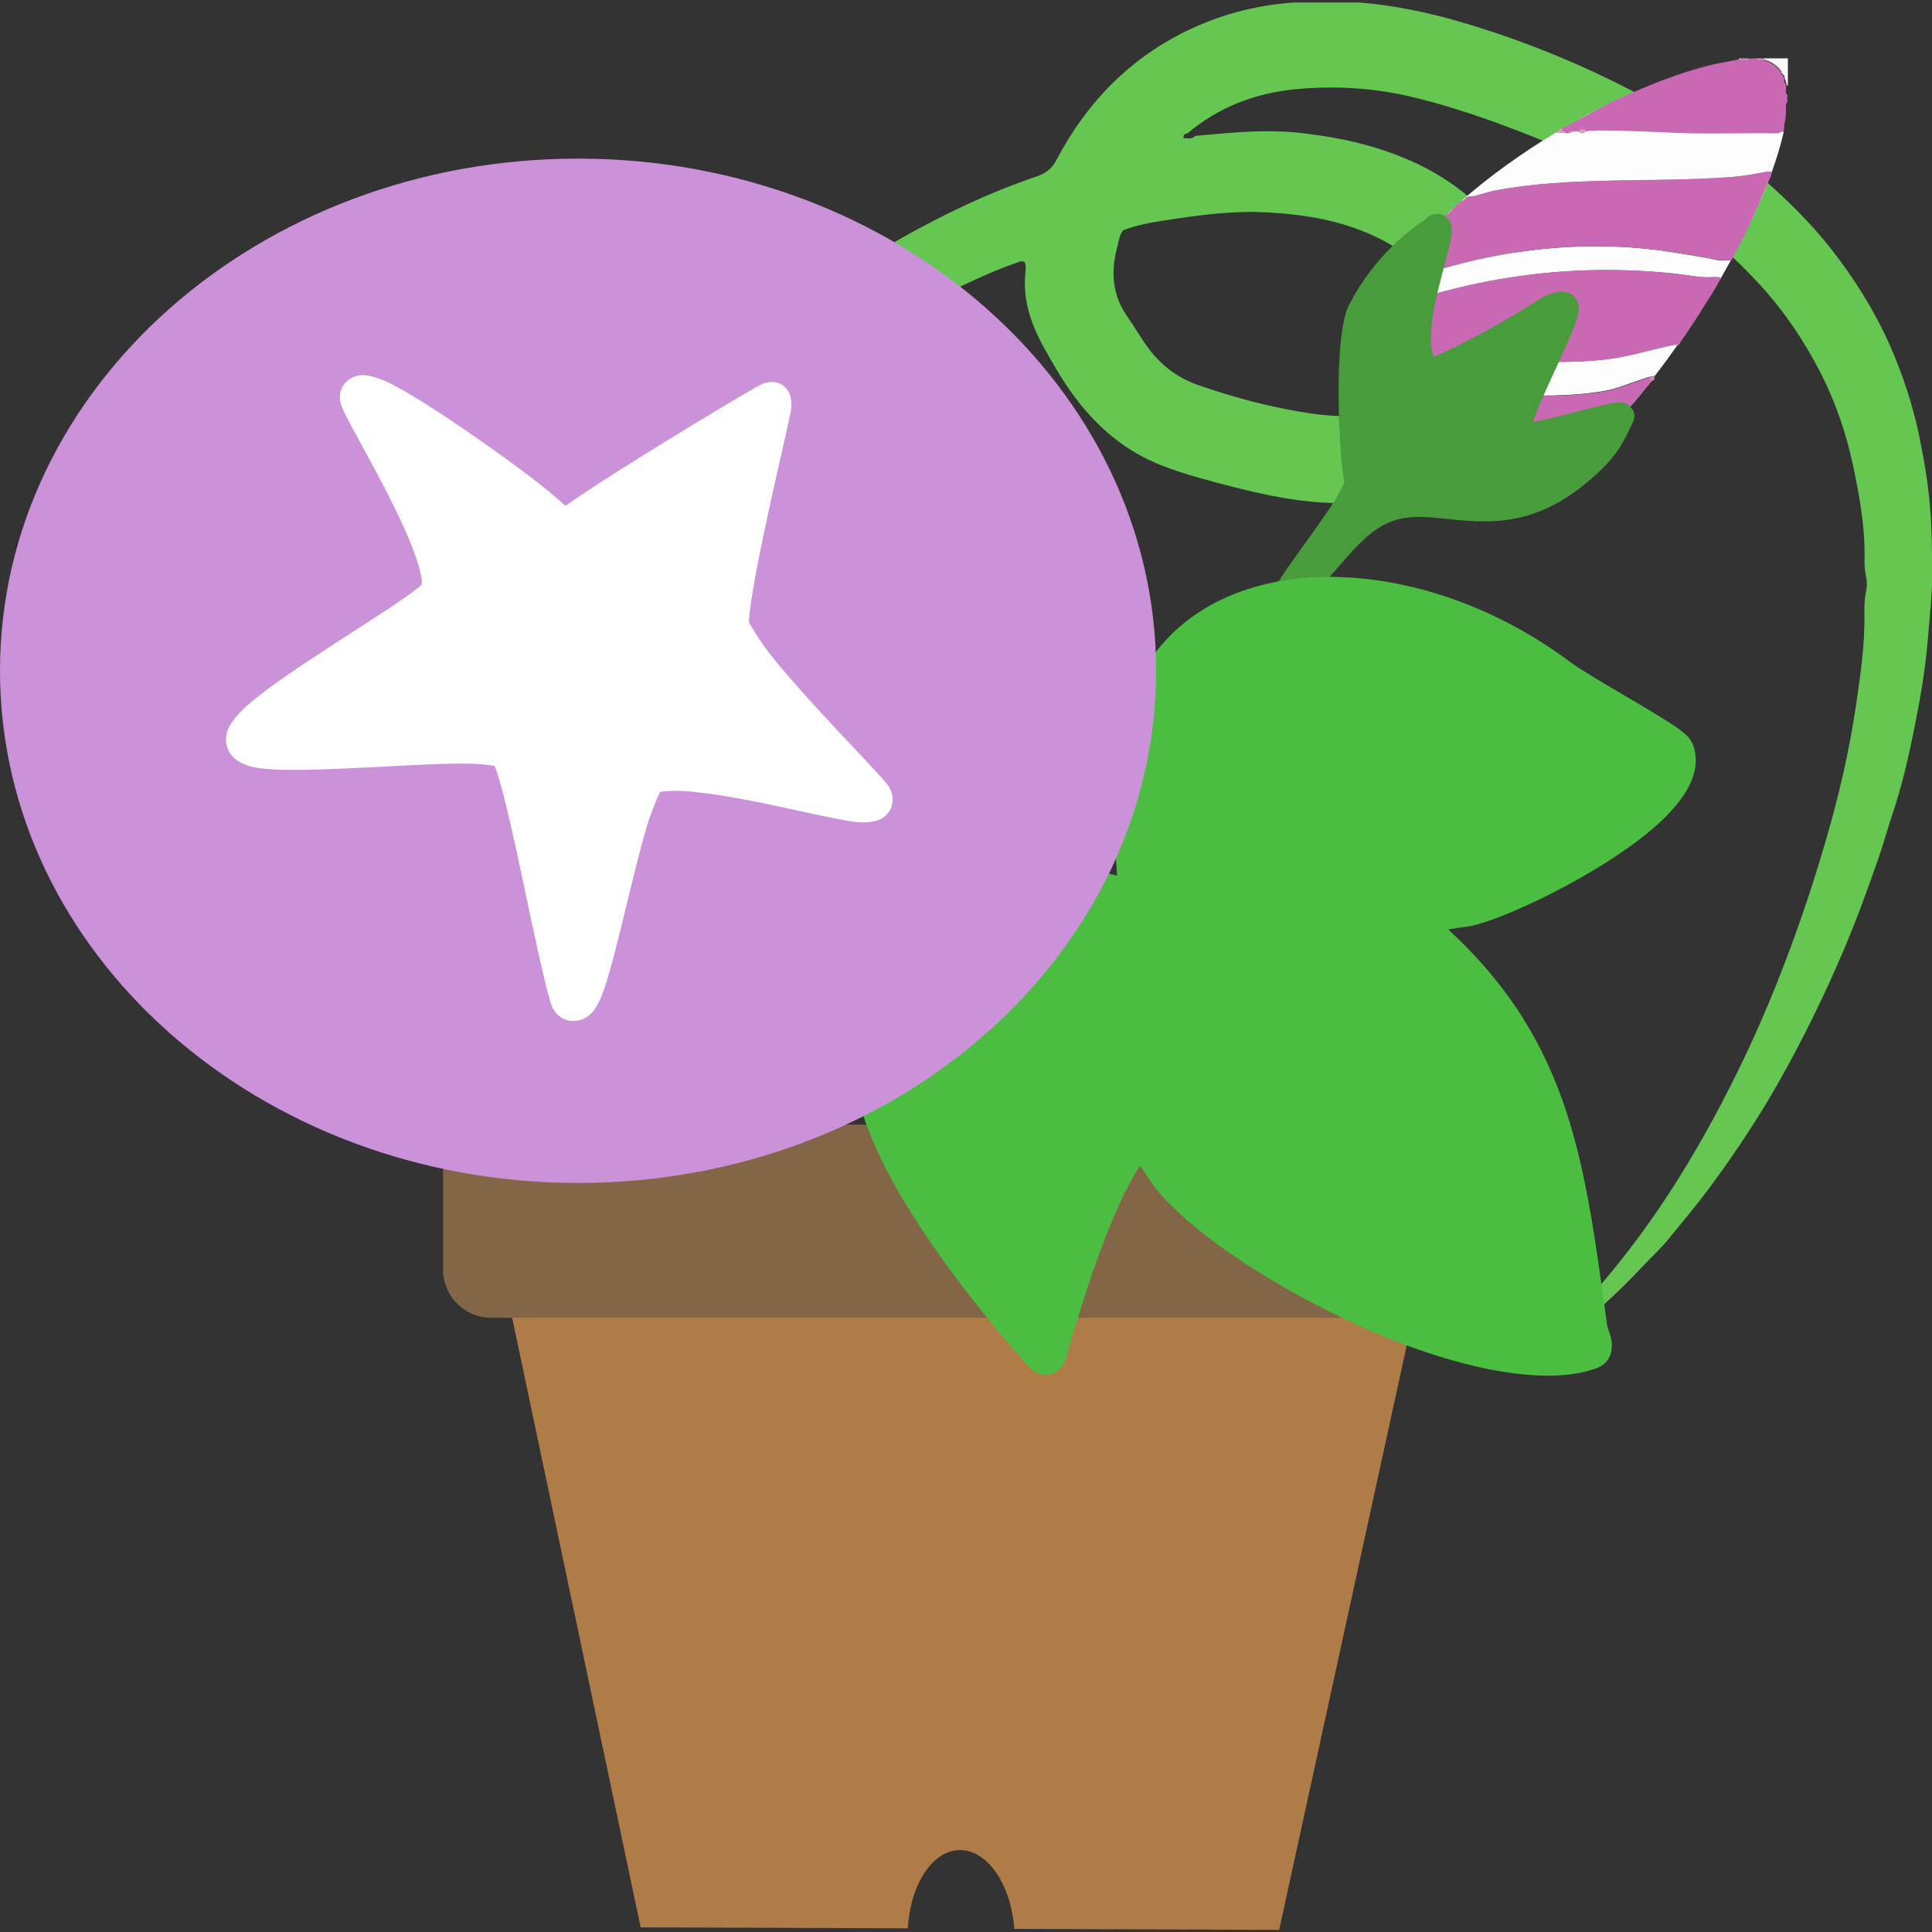 <svg height="100" viewBox="0 0 100 100" width="100" xmlns="http://www.w3.org/2000/svg" xmlns:xlink="http://www.w3.org/1999/xlink"><rect x="0" y="0" width="100" height="100" fill="#333333" stroke="none"/><clipPath id="a"><path clip-rule="evenodd" d="m29.92 8.21c16.51 0 29.92 11.88 29.92 26.51s-13.41 26.51-29.92 26.51-29.92-11.88-29.92-26.51 13.41-26.51 29.92-26.51z"/></clipPath><path d="m0 0h100v100h-100z" fill="none"/><path d="m66.98.13h.54 1.64 1.22c1.77.15 3.5.5 5.2 1 3.26.95 6.38 2.23 9.37 3.82 2.16 1.15 4.21 2.48 6.07 4.1 1.36 1.18 2.66 2.43 3.77 3.85 1.19 1.52 2.22 3.16 3.01 4.93.69 1.56 1.22 3.17 1.56 4.84.24 1.18.44 2.37.54 3.58.09 1.1.1 2.2.11 3.3.01 1.24-.14 2.46-.24 3.69-.13 1.56-.41 3.1-.72 4.63-.29 1.44-.63 2.88-1.1 4.28-.26.78-.48 1.58-.75 2.36-.57 1.63-1.16 3.24-1.84 4.83-.97 2.27-2.06 4.48-3.27 6.63-1.03 1.82-2.18 3.56-3.41 5.24-.74 1.02-1.55 1.98-2.34 2.95-.4.49-.87.91-1.3 1.37-1.29 1.38-2.67 2.65-4.22 3.75-.12 0-.15.08-.18.17-.1.04-.21.09-.31.13-.12-.01-.24-.03-.36-.04.63-.77 1.41-1.39 2.07-2.12 1.17-1.28 2.24-2.63 3.25-4.04 1.42-1.99 2.67-4.09 3.81-6.26 1.21-2.3 2.28-4.67 3.21-7.1.83-2.15 1.56-4.33 2.2-6.54.66-2.25 1.19-4.54 1.54-6.86.24-1.64.49-3.28.45-4.95 0-.36.01-.72.09-1.07.05-.24.05-.5 0-.74-.08-.34-.09-.67-.08-1.01.02-1.6-.26-3.17-.59-4.72-.35-1.67-.9-3.28-1.67-4.8-.84-1.64-1.86-3.17-3.11-4.54-1.18-1.3-2.48-2.47-3.91-3.49-2.1-1.51-4.36-2.76-6.75-3.76-2.35-.98-4.74-1.87-7.22-2.48-2.05-.51-4.14-.64-6.22-.44-2.06.2-3.96.92-5.57 2.28-.12.03-.25.06-.2.25.21 0 .43.07.6-.12 1.05-.08 2.1-.2 3.15-.23.85-.02 1.71 0 2.55.11 1.11.14 2.21.33 3.29.64 2.38.67 4.5 1.79 6.19 3.63 1.42 1.54 2.3 3.32 2.56 5.44.42 3.41-1.57 6.71-4.54 8.16-1.39.68-2.84 1.05-4.38 1.2-2.31.22-4.55-.19-6.76-.75-1.27-.33-2.55-.65-3.78-1.13-1.86-.72-3.32-1.95-4.5-3.52-.61-.81-1.11-1.68-1.6-2.56-.67-1.2-1.11-2.45-.98-3.85.02-.2.05-.4-.03-.6-.16-.1-.29-.01-.44.04-.62.21-1.22.46-1.81.72-2.38 1.07-4.66 2.32-6.78 3.84-2.37 1.7-4.49 3.65-6.35 5.9-1.54 1.87-2.83 3.88-3.86 6.06-.89 1.88-1.58 3.84-1.98 5.89-.25 1.32-.43 2.64-.56 3.98-.07.76-.03 1.52-.03 2.27 0 .79.07 1.6.16 2.41.14 1.23.36 2.44.61 3.64.22 1.02.54 2.03.87 3.03.59 1.79 1.35 3.5 2.15 5.2.04.08.05.17.08.26-.02.02-.05.04-.07.05-.26-.06-.34-.29-.45-.47-1.23-1.93-2.33-3.93-3.19-6.06-.66-1.64-1.19-3.32-1.55-5.05-.51-2.47-.71-4.98-.54-7.5.08-1.13.25-2.26.45-3.39.34-1.86.89-3.65 1.59-5.39.8-1.98 1.81-3.86 3.03-5.61 1.59-2.28 3.4-4.35 5.48-6.2 2.07-1.85 4.32-3.45 6.73-4.82 2.26-1.28 4.61-2.4 7.08-3.24.46-.16.77-.38 1.02-.85 1.61-3.05 3.92-5.4 7.08-6.84 1.66-.76 3.42-1.19 5.24-1.31zm-8.85 11.79c-.21.28-.22.58-.3.86-.34 1.27-.27 2.47.51 3.59.36.51.67 1.06 1.04 1.57.66.91 1.51 1.59 2.58 1.97 1.95.68 3.93 1.21 5.97 1.5 1.46.21 2.91.18 4.32-.29 2.29-.76 3.55-2.73 2.69-5.16-.45-1.26-1.31-2.23-2.43-2.97-2.13-1.41-4.52-1.88-7.01-2-1.75-.09-3.49.15-5.22.42-.74.11-1.49.25-2.17.52z" fill="#65c751"/><path d="m79.96 69.54c.12.01.24.03.36.04-.33.47-.85.66-1.35.89.15-.5.66-.62.99-.93z" fill="#7bcd6c"/><path d="m35.28 57.09c.2.19.37.38.33.69-.45-.02-.37-.45-.54-.68h.21z" fill="#94d285"/><path d="m35.28 57.09h-.21c-.02-.07-.04-.15-.06-.22.03-.02.05-.03.07-.05.13.04.14.17.19.28z" fill="#65c751"/><path d="m35.6 57.77c.12.03.17.1.07.21-.07-.06-.07-.14-.06-.21z" fill="#94d285"/><path d="m80.63 69.45c.02-.09.06-.18.18-.17-.04.08 0 .23-.18.17z" fill="#90d480"/><path d="m46.98 99.81-13.82-.05-6.73-31.93 46.74.17-6.96 31.89-13.71-.05c-.17-2.31-1.39-4.1-2.83-4.08-1.42.02-2.56 1.8-2.68 4.06z" fill="#af7c48" fill-rule="evenodd"/><path d="m77.07 60.71c0-1.38-1.12-2.5-2.5-2.5h-49.14c-1.38 0-2.5 1.12-2.5 2.5v5c0 1.38 1.12 2.5 2.5 2.5h49.14c1.38 0 2.5-1.12 2.5-2.5z" fill="#836648" fill-rule="evenodd"/><path d="m89.04 14.47s0 0 0 0c-.01.02-.03.05-.04.07.01-.02.03-.05.04-.06z" fill="#c86ab3"/><path d="m87.28 17.28c.31-.46.63-.96.94-1.46-.34.54-.69 1.08-1.05 1.61.04-.05.08-.1.11-.14z" fill="#c86ab3"/><path d="m86.92 17.85s.01-.08.03-.12c-.03.04-.06.08-.09.12z" fill="#c86ab3"/><path d="m76.43 25.83c.7 0 1.59-.01 2.19-.17.02 0 .07-.04.11-.07-.48.16-.93.24-1.36.21-.29-.02-.61 0-.94.04z" fill="#c86ab3"/><path d="m83.15 22.4c-.5.51-1.01.98-1.5 1.4.53-.43 1.03-.91 1.5-1.4z" fill="#c86ab3"/><path d="m71.8 24.12c.05.06.12.13.2.19-.32-.38-.63-.84-.95-1.41.23.44.49.88.75 1.22z" fill="#c86ab3"/><path d="m72.24 24.69s.06 0 .1 0c-.03-.03-.07-.06-.1-.1 0 .04-.01.08 0 .1z" fill="#c86ab3"/><path d="m73.16 25.39c.08.05.64.33.7.35.08.02.27.06.4.08-.44-.1-.9-.29-1.36-.63.09.08.17.16.26.21z" fill="#c86ab3"/><path d="m85.39 19.84c-.04.05-.09.1-.13.16.05-.05.1-.09.13-.16z" fill="#c86ab3"/><path d="m81.61 23.83c-.1.09-.21.16-.31.24.1-.08.21-.16.31-.24z" fill="#c86ab3"/><path d="m74.87 25.91s.44.01.44.01c-.15 0-.3 0-.45-.01z" fill="#c86ab3"/><path d="m81.41 6.35c-.18.09-.37.19-.55.27v.05c.18-.11.37-.21.55-.32z" fill="#c96ab3"/><path d="m83.54 5.22c-.26.12-.51.26-.76.4 2.43-1.25 4.8-2.11 6.71-2.44-1.82.25-4.41 1.31-5.95 2.05z" fill="#c96ab3"/><path d="m92.38 3.94s-.04-.05-.07-.07c.03.06.05.11.07.17 0-.04 0-.07 0-.1z" fill="#c96ab3"/><path d="m92.2 3.68s-.03-.03-.04-.04c.01.02.02.04.04.06z" fill="#c96ab3"/><path d="m90.7 3.03c.07 0 .13.01.19.01v-.02h-.36v.02s.11-.01.17-.02z" fill="#c96ab3"/><path d="m91.32 3.02v.06c.37.09.64.28.84.56.01.01.03.03.04.04v.02c.04.06.07.11.1.17.03.03.07.06.07.07v.1c.04.12.09.24.11.38h.06v-1.4h-1.23z" fill="#faf6fa"/><path d="m75.32 25.92s.62 0 .62 0v-.04c-.2.02-.41.03-.61.04z" fill="#d794cc"/><path d="m90.52 3.04v-.02s-.52 0-.52 0v.06c.18-.02.35-.03.52-.05z" fill="#e1b3dd"/><path d="m74.35 25.84v.08h.53c-.17-.03-.34-.04-.52-.08z" fill="#e29fd4"/><path d="m91.32 3.08v-.06h-.44v.02c.16 0 .31.01.44.04z" fill="#e29fd4"/><path d="m75.93 25.88v.04h.35v-.08c-.12.01-.23.02-.35.04z" fill="#e5c9e9"/><path d="m91.68 8.99c-.03.08-.05.16-.08.24.05-.07.08-.15.08-.24z" fill="#c96ab3"/><path d="m90 12.72s.05-.1.07-.15c-.05.1-.1.2-.16.3.03-.05.06-.1.09-.15z" fill="#c96ab3"/><path d="m74.7 11.18v.09c.06-.06.12-.11.17-.17-.06.03-.11.07-.17.08z" fill="#c96ab3"/><path d="m75.54 10.48c-.09.07-.17.16-.25.25.1-.09.2-.19.3-.28-.02 0-.04.02-.05.03z" fill="#c96ab3"/><path d="m72.96 13.14c.31-.38.64-.75.99-1.11-.35.35-.68.72-.99 1.11z" fill="#c96ab3"/><path d="m89.65 13.46c0-.06.03-.12.05-.18-.03.06-.07.12-.1.18z" fill="#c96ab3"/><path d="m80.86 6.62c-.15.07-.19.21-.35.18v.09c.12-.07.23-.14.35-.21v-.05z" fill="#da9cc8"/><path d="m85.61 19.69.03-.17c-.04.05-.08.11-.13.17z" fill="#d78ec3"/><g fill="#fdfdfd"><path d="m81.65 23.8s-.02.02-.03.03c.01 0 .02-.02.03-.03z"/><path d="m90 3.09c-.17.02-.34.05-.52.08.18-.02.36-.05.52-.06z"/><path d="m75.29 10.73c-.14.13-.28.25-.41.38.15-.09.28-.23.41-.38z"/><path d="m89.92 12.87c-.08.13-.16.27-.22.41.07-.14.14-.27.22-.41z"/><path d="m87.16 17.42c-.08.1-.17.2-.21.31.07-.1.14-.2.21-.31z"/><path d="m81.41 6.35c.46-.23.91-.49 1.37-.74-.46.23-.91.48-1.37.74z"/><path d="m85.39 19.84s.08-.09.12-.14h-.08c0 .06-.02.1-.04.14z"/><path d="m72.37 24.69s-.02 0-.03 0c.19.19.38.36.57.5-.2-.19-.39-.41-.54-.5z"/><path d="m74.26 25.82s.06.02.09.02-.05-.02-.09-.02z"/><path d="m72 24.31c.08.1.16.19.24.28 0-.01 0-.02 0-.03-.04-.07-.14-.16-.24-.25z"/><path d="m78.73 25.58c.81-.27 1.68-.8 2.58-1.51-.76.59-1.57 1.09-2.43 1.41-.03.01-.09.06-.15.1z"/><path d="m88.22 15.82c.27-.43.53-.85.78-1.28-.04.07-.1.14-.14.2-.2.35-.42.72-.64 1.08z"/><path d="m85.08 20.17c-.58.73-1.23 1.5-1.93 2.23.71-.72 1.42-1.54 2.11-2.41-.06.05-.12.1-.18.18z"/><path d="m86.62 17.85c-.87.17-1.76.44-2.64.61-2.73.54-5.87.05-8.71.35-1.59.17-3.04.46-4.49 1.14l-.64.17c.06.81.28 1.62.69 2.4.07.14.14.25.21.38-.16-.31-.3-.61-.39-.89-.02-.05-.13-.08-.09-.22l.57-.26c.96-.19 1.88-.61 2.81-.79 2.93-.55 6.31.03 9.23-.53.56-.11 1.14-.36 1.67-.53.21-.07.35-.13.57-.18.09-.02.15.03.22-.09l-.02.1c.42-.54.83-1.1 1.24-1.68-.09 0-.18-.01-.25 0z"/><path d="m76.28 25.85s.1 0 .14-.01c-.05 0-.1 0-.14 0z"/><path d="m92.07 6.88c-1.52-.02-3.05.02-4.57 0-.7 0-5.05-.25-5.41-.09-.04.02-.08.14-.31.09-.06-.01-.04-.09-.04-.09-.02-.01-.33-.01-.35 0-.01 0 .04.06-.18.09-.06 0-.12 0-.18 0-.17 0-.35 0-.53 0-1.73 1.04-3.42 2.25-4.92 3.57.09-.05.24-.11.3-.23.15-.05.39-.05.53-.09.3-.08.65-.2.97-.26 3.87-.74 8.17-.4 12.22-.7.53-.04 1.23-.16 1.76-.26.09-.02.21.01.31 0v.09c.29-.78.51-1.52.66-2.19-.11 0-.2-.01-.27.09z"/><path d="m74.7 11.27c-.26.25-.51.5-.75.76.24-.24.49-.47.75-.67z"/><path d="m88.9 13.46c-.07 0-.3-.06-.44-.09-.68-.12-1.43-.25-2.11-.35-4.6-.69-9.34-.04-13.54 1.49-.37.22-.76.44-1.19.53-.05-.04.23-.34.26-.39.31-.49.68-1.01 1.07-1.51-.88 1.07-1.6 2.17-2.09 3.29l.71-.33c4.74-1.78 9.82-2.49 15.13-1.93.41.04 1 .15 1.41.18.26.02.53-.01.79 0 .09 0 .19 0 .13.12.19-.33.38-.67.56-1-.23-.01-.48.03-.7 0z"/><path d="m90.07 12.57c.6-1.16 1.12-2.29 1.52-3.35-.04.05-.07.11-.09.16-.41 1.05-.9 2.17-1.43 3.19z"/></g><path d="m88.9 14.34c-.26-.01-.53.02-.79 0-.41-.03-1-.13-1.41-.18-5.31-.56-10.38.15-15.13 1.93l-.71.33s-.03.07-.04.1c-.01.05-.04.1-.07.15-.22.54-.39 1.08-.49 1.63-.02.15-.04.29-.05.42v.44.75l-.07.04v.18l.64-.17c1.45-.68 2.89-.97 4.49-1.14 2.83-.3 5.97.19 8.71-.35.87-.17 1.77-.44 2.64-.61.07-.01.17 0 .25 0 .03-.04.06-.08.09-.12.04-.11.13-.21.21-.31.36-.53.71-1.06 1.05-1.61.22-.36.45-.73.64-1.08.03-.06.09-.13.14-.2.01-.02.03-.05.04-.07.05-.12-.04-.12-.13-.12z" fill="#c969b4"/><path d="m85.43 19.52c-.22.04-.36.11-.57.18-.54.17-1.11.42-1.67.53-2.93.55-6.31-.03-9.23.53-.94.18-1.85.6-2.81.79l-.57.26c-.05.14.07.17.09.22.1.28.24.58.39.89.32.57.63 1.03.95 1.41.1.09.2.17.24.25v.03c.03.03.07.06.1.1h.03c.15.08.34.31.54.5.46.34.91.53 1.36.63.03 0 .06 0 .09.01.15.02.33-.01.48 0l.04.07c.15 0 .3.01.45 0l.04-.08h.57.35.14c.33-.03.64-.06.94-.04.43.03.88-.05 1.36-.21.06-.04.12-.09.15-.1.86-.32 1.66-.82 2.43-1.41.1-.08.21-.16.31-.24.01 0 .02-.02.03-.03.5-.42 1-.89 1.5-1.4.7-.73 1.35-1.5 1.93-2.23.06-.08.13-.13.18-.18.04-.05.09-.1.13-.16.02-.04.03-.09.04-.14 0-.06 0-.12 0-.18z" fill="#c969b4"/><path d="m91.32 3.11c-.13-.01-.27 0-.4 0l-.04-.07c-.07 0-.12-.02-.19-.01-.06 0-.12.01-.18.02l-.03.07c-.16 0-.32 0-.48 0s-.34.03-.52.06c-1.91.33-4.28 1.2-6.71 2.44-.46.25-.91.5-1.37.74-.18.1-.37.21-.55.32v.13h.13l.04.09h.18l.04-.09h.13s.33-.01.35 0l.04-.09h.26l.04.09c.36-.17 4.71.08 5.41.09 1.52.02 3.05-.02 4.57 0 .07-.1.16-.09.27-.09.01-.05.03-.11.04-.16 0-.05 0-.1 0-.15.05-.24.08-.35.09-.66 0-.16 0-.32 0-.48l.07-.04c0-.16 0-.31 0-.45l-.07-.03c-.01-.13.02-.27 0-.39-.02-.16-.08-.19-.09-.22-.01-.05 0-.11 0-.16-.02-.06-.04-.12-.07-.17-.04-.03-.08-.07-.1-.1-.01-.02 0-.05 0-.07-.01-.02-.02-.04-.04-.06-.2-.25-.56-.5-.84-.53z" fill="#c969b4"/><path d="m92.2 3.77s.07.07.1.1c-.03-.06-.07-.11-.1-.17 0 .02-.01.05 0 .07z" fill="#faf6fa"/><path d="m92.16 3.64c-.2-.28-.47-.47-.84-.56v.03c.28.03.64.28.84.53z" fill="#faf6fa"/><path d="m75.36 25.83-.04.08c.21 0 .41-.02.61-.04v-.05c-.19 0-.38 0-.57 0z" fill="#d794cc"/><path d="m90.49 3.11.03-.07c-.17.01-.34.02-.52.05v.02h.48z" fill="#e1b3dd"/><path d="m74.35 25.83c.18.04.35.06.52.07l-.04-.07c-.16-.01-.33.02-.48 0z" fill="#e29fd4"/><path d="m90.93 3.11c.13 0 .27-.01.4 0v-.03c-.13-.03-.28-.04-.43-.04l.04.07z" fill="#e29fd4"/><path d="m75.93 25.83v.05c.12-.01.24-.02.35-.04-.12-.01-.24-.01-.35-.01z" fill="#e5c9e9"/><path d="m91.37 8.9c-.53.11-1.22.22-1.76.26-4.06.3-8.35-.04-12.22.7-.32.06-.66.18-.97.26-.14.04-.37.04-.53.09-.06.13-.21.19-.3.23-.1.09-.2.18-.3.28-.13.15-.26.29-.41.38-.06.06-.12.11-.17.17v.09c-.26.2-.51.43-.75.67-.35.37-.67.74-.99 1.11-.39.5-.76 1.01-1.07 1.51-.04.06-.31.35-.26.39.42-.09.81-.3 1.19-.53 4.21-1.54 8.95-2.18 13.54-1.49.68.1 1.43.23 2.11.35.14.03.37.08.44.09.22.03.47-.01.7 0 .03-.06.07-.12.1-.18.05-.14.14-.28.22-.41.05-.1.11-.2.16-.3.52-1.02 1.01-2.14 1.43-3.19.02-.05.06-.1.09-.16.03-.08.06-.16.08-.24 0-.03 0-.06 0-.09-.1.01-.22-.02-.31 0z" fill="#c969b4"/><path d="m81.03 6.88-.04-.09h-.13v-.13c-.12.07-.23.14-.35.21h.53z" fill="#da9cc8"/><path d="m82.09 6.79-.04-.09h-.26l-.04.09s-.02.07.04.09c.22.05.27-.07.31-.09z" fill="#da9cc8"/><path d="m85.43 19.52v.18h.08c.04-.05.08-.11.13-.17l.02-.1c-.07.11-.13.07-.22.09z" fill="#d78ec3"/><path d="m81.38 6.79h-.13l-.04.09c.22-.03.17-.08.18-.09z" fill="#da9cc8"/><path d="m84.49 21.2c-.07-.13-.26-.38-.69-.38-.23 0-.94.17-1.77.38-.91.24-2 .53-2.69.64.08-.22.18-.47.29-.75.45-1.11 1.12-2.45 1.56-3.47.25-.57.43-1.05.49-1.35s.02-.52-.03-.66c-.1-.26-.32-.46-.67-.5-.16-.02-.39 0-.62.07-.26.08-.52.2-.58.24-1.76 1.15-3.97 2.36-5.55 3.04l-.04-.1c-.17-.43-.15-1.03-.07-1.68.14-1.14.5-2.41.75-3.35.14-.53.24-.96.27-1.23.03-.26-.01-.45-.06-.57-.08-.2-.21-.31-.35-.38-.13-.07-.28-.1-.45-.07-.08.01-.17.04-.27.09-.08.04-.23.17-.28.22-.57.37-2.55 1.75-3.92 4.42-.32.63-.5 2.18-.52 3.85-.04 2.19.14 4.59.29 5.31-.05.11-.25.54-.46.88-.94 1.5-2.69 3.72-3.02 4.4-.22.45-.07.78.02.9.12.17.29.29.55.31.11 0 .39-.03.78-.31.85-.62 1.55-1.51 2.3-2.35.64-.72 1.31-1.42 2.2-1.78 1.04-.42 2.1-.24 3.24-.13 2.04.2 4.3.32 7.04-1.99 1.54-1.3 1.82-2.08 2.29-3.05.13-.27.08-.49-.02-.67z" fill="#489c3c" fill-rule="evenodd"/><path d="m87.64 38.58c-.04-.11-.11-.25-.24-.41-.11-.13-.37-.35-.75-.61-1.31-.88-4.48-2.62-5.36-3.28-4.3-3.23-9.35-4.69-13.61-4.38-2.98.22-5.58 1.32-7.35 3.25-2.72 2.97-2.87 6.83-2.68 9.84.06.88.14 1.68.17 2.34-.31-.09-.66-.18-1.04-.25-2.08-.41-5.02-.51-7.27.9-2.56 1.6-3.89 3.19-4.58 4.7-.71 1.54-.78 3.01-.75 4.41.04 1.81.89 4.02 2.1 6.2 2.67 4.79 7.04 9.52 7.04 9.52.27.29.67.41 1.05.32s.68-.39.79-.77c0 0 1.36-5.05 2.92-8.34.31-.65.62-1.24.94-1.68.3.46.67 1.01.73 1.09 2.08 2.67 7.77 6.25 13.18 8.25 3.75 1.38 7.38 1.96 9.65 1.16.59-.21.85-.63.85-1.22 0-.15-.03-.34-.09-.53-.04-.13-.13-.38-.14-.42-1.16-8.15-1.73-14.57-8.24-20.56.44-.07.81-.13.91-.14 1.49-.14 7.1-2.73 9.95-5.32.83-.75 1.43-1.52 1.72-2.21.28-.66.3-1.29.1-1.87z" fill="#4bbe42" fill-rule="evenodd"/><path d="m29.92 8.21c16.51 0 29.92 11.88 29.92 26.51s-13.41 26.51-29.92 26.51-29.92-11.88-29.92-26.51 13.41-26.51 29.92-26.51z" fill="#cb91d9" fill-rule="evenodd"/><g clip-path="url(#a)" fill="#fff" fill-rule="evenodd"><path d="m29.29 27.67c-1.16.12 10.57-6.89 10.61-6.83.07.12-2.15 9.03-2.23 11.38-.05 1.42 6.07 7.46 7.36 8.99 1.05 1.24-9.34-2.31-11.52-1.13-1.33.72-3.13 13.04-3.96 11.55-.35-.64-2.3-11.32-3.12-12.78-.67-1.19-12.97.69-13.62-.47-.58-1.03 8.78-6.27 9.9-7.48 1.36-1.46-4.23-10.16-4.02-10.38.54-.58 8.06 4.84 9.2 5.89.2.18 1.43 1.18 1.4 1.26z"/><path d="m21.84 30.25c-1.13 1.06-6.99 4.43-9.05 6.27-.55.49-.88.95-1 1.26-.16.45-.1.83.07 1.13.16.29.54.64 1.23.79 1.15.26 3.86.13 6.58-.01 1.72-.09 3.44-.19 4.71-.16.46 0 .97.08 1.22.11.49 1.22 1.24 4.89 1.87 7.87.51 2.39.97 4.38 1.13 4.65.33.6.81.71 1.19.68.25-.02.55-.12.83-.4.16-.17.37-.49.55-.97.66-1.7 1.54-6.17 2.37-8.89.2-.64.52-1.37.62-1.58.14-.04.32-.05.52-.06.42-.02.91 0 1.44.07 2.8.3 6.69 1.37 8.22 1.54.76.08 1.25-.12 1.43-.27.29-.24.43-.54.43-.9 0-.21-.05-.52-.33-.85-.9-1.07-4.16-4.33-6.02-6.68-.53-.67-1.02-1.52-1.09-1.65.11-2.18 1.86-9.33 2.16-10.84.12-.62-.05-.98-.07-1.03-.11-.2-.45-.71-1.21-.52-.04 0-.24.08-.54.25-1.4.79-7.58 4.52-9.83 6.12-.29-.25-.56-.48-.65-.56-.94-.86-6.09-4.6-8.39-5.76-.72-.36-1.28-.47-1.56-.44-.35.04-.6.19-.78.38-.15.16-.31.41-.3.8 0 .09.02.23.09.42s.25.56.52 1.06c.87 1.63 2.75 4.88 3.43 7.08.1.32.17.61.2.86v.25zm16.49-7.2c-2.67 1.66-7.1 4.49-8.07 5.11-.16.33-.49.56-.86.6-.7.07-1-.3-1.15-.59-.32-.27-.97-.83-1.09-.95-.6-.55-3.63-2.55-5.88-4.01.83 1.55 1.77 3.41 2.29 4.89.34.99.49 1.86.42 2.46-.06.46-.23.83-.48 1.09-.8.86-5.7 3.76-8.37 5.76-.12.09-.24.19-.36.28h.07c1.27.02 2.99-.07 4.71-.16 2.72-.15 5.44-.26 6.59 0 .68.16 1.06.5 1.23.8.51.91 1.48 5.26 2.22 8.73.08.39.17.79.26 1.18.65-2.57 1.4-6 2.08-7.65.33-.81.76-1.29 1.07-1.45.58-.32 1.61-.44 2.88-.34 1.95.16 4.56.76 6.55 1.19-1.36-1.44-3.1-3.31-4.28-4.81-.63-.8-1.1-1.51-1.33-2.02-.17-.38-.23-.72-.22-.97.05-1.61 1.09-6.26 1.74-9.15z"/></g></svg>